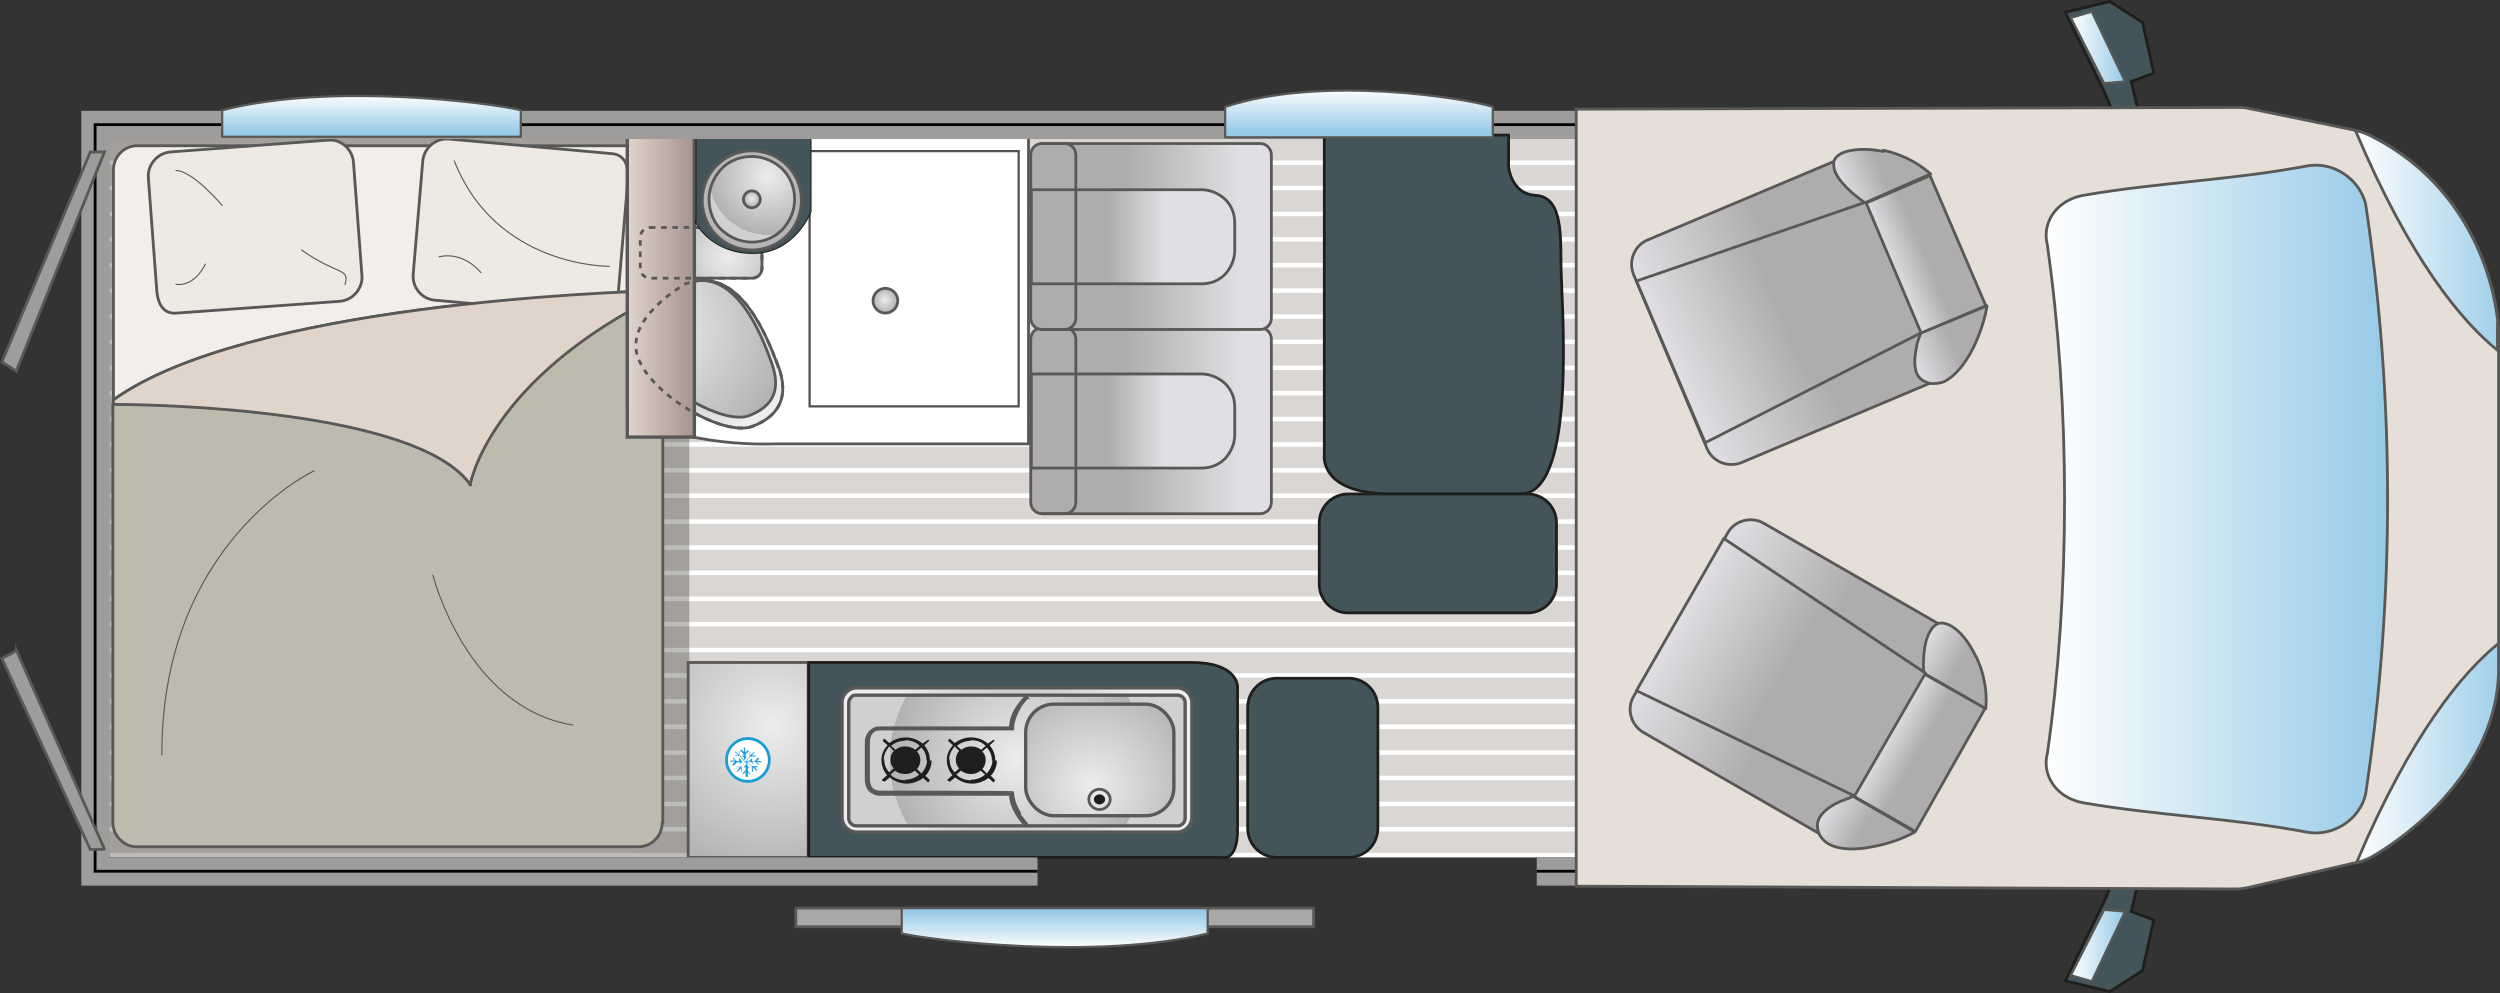 <?xml version="1.0" encoding="UTF-8"?>
<svg id="Calque_2" data-name="Calque 2" xmlns="http://www.w3.org/2000/svg" xmlns:xlink="http://www.w3.org/1999/xlink" viewBox="0 0 443.68 176.24">
  <rect x="0" y="0" width="443.68" height="176.24" fill="#333333" stroke="none"/>
  <defs>
    <style>
      .cls-1 {
        fill: url(#Dégradé_sans_nom_35-7);
      }

      .cls-1, .cls-2, .cls-3, .cls-4, .cls-5, .cls-6, .cls-7, .cls-8, .cls-9, .cls-10, .cls-11, .cls-12, .cls-13, .cls-14, .cls-15, .cls-16, .cls-17, .cls-18, .cls-19, .cls-20, .cls-21, .cls-22, .cls-23, .cls-24, .cls-25, .cls-26, .cls-27, .cls-28, .cls-29, .cls-30, .cls-31, .cls-32, .cls-33, .cls-34, .cls-35, .cls-36, .cls-37, .cls-38, .cls-39, .cls-40, .cls-41, .cls-42, .cls-43, .cls-44 {
        stroke: #585857;
      }

      .cls-1, .cls-2, .cls-45, .cls-6, .cls-7, .cls-8, .cls-9, .cls-10, .cls-11, .cls-13, .cls-14, .cls-16, .cls-17, .cls-18, .cls-19, .cls-20, .cls-21, .cls-22, .cls-23, .cls-46, .cls-25, .cls-26, .cls-27, .cls-28, .cls-29, .cls-32, .cls-33, .cls-34, .cls-35, .cls-36, .cls-38, .cls-39, .cls-40, .cls-42, .cls-43, .cls-44 {
        stroke-width: .5px;
      }

      .cls-1, .cls-3, .cls-45, .cls-47, .cls-5, .cls-9, .cls-11, .cls-14, .cls-16, .cls-17, .cls-18, .cls-48, .cls-20, .cls-22, .cls-23, .cls-24, .cls-46, .cls-26, .cls-29, .cls-32, .cls-38, .cls-41, .cls-42 {
        stroke-miterlimit: 10;
      }

      .cls-2 {
        fill: url(#Dégradé_sans_nom_28-11);
      }

      .cls-2, .cls-4, .cls-6, .cls-7, .cls-8, .cls-10, .cls-12, .cls-13, .cls-15, .cls-19, .cls-21, .cls-25, .cls-27, .cls-28, .cls-30, .cls-31, .cls-33, .cls-34, .cls-35, .cls-36, .cls-37, .cls-39, .cls-40, .cls-43, .cls-44 {
        stroke-linecap: round;
        stroke-linejoin: round;
      }

      .cls-3 {
        fill: url(#Dégradé_sans_nom_9);
      }

      .cls-3, .cls-5, .cls-24, .cls-41 {
        stroke-width: .6px;
      }

      .cls-4, .cls-47 {
        stroke-width: .2px;
      }

      .cls-4, .cls-47, .cls-8, .cls-14, .cls-49, .cls-48, .cls-23 {
        fill: none;
      }

      .cls-45 {
        stroke: #1e1e1c;
      }

      .cls-45, .cls-50 {
        fill: #44545b;
      }

      .cls-51 {
        fill: #1b9dd9;
      }

      .cls-47 {
        stroke: #1f201e;
      }

      .cls-5 {
        fill: url(#Dégradé_sans_nom_32-8);
      }

      .cls-6 {
        fill: #f3eeea;
      }

      .cls-7 {
        fill: url(#Dégradé_sans_nom_28-8);
      }

      .cls-9 {
        fill: url(#Dégradé_sans_nom_32-5);
      }

      .cls-10 {
        fill: url(#Dégradé_sans_nom_28-14);
      }

      .cls-52, .cls-17, .cls-46 {
        fill: #fff;
      }

      .cls-11 {
        fill: url(#Dégradé_sans_nom_32);
      }

      .cls-53 {
        fill: #dad6d4;
      }

      .cls-12 {
        fill: url(#Dégradé_sans_nom_35);
      }

      .cls-12, .cls-15, .cls-30, .cls-31, .cls-37 {
        stroke-width: .4px;
      }

      .cls-13 {
        fill: url(#Dégradé_sans_nom_28-12);
      }

      .cls-14 {
        stroke-dasharray: 1 1;
      }

      .cls-15 {
        fill: url(#Dégradé_sans_nom_35-6);
      }

      .cls-16, .cls-54, .cls-55 {
        fill: #1e1e1c;
      }

      .cls-18, .cls-56 {
        fill: #9e9d9c;
      }

      .cls-19 {
        fill: url(#Dégradé_sans_nom_28-2);
      }

      .cls-48 {
        stroke: #504f4f;
        stroke-width: .3px;
      }

      .cls-20 {
        fill: url(#Dégradé_sans_nom_32-2);
      }

      .cls-21 {
        fill: url(#Dégradé_sans_nom_28-5);
      }

      .cls-22 {
        fill: url(#Dégradé_sans_nom_32-4);
      }

      .cls-24 {
        fill: url(#Dégradé_sans_nom_32-7);
      }

      .cls-46 {
        stroke: #1b9dd9;
      }

      .cls-25 {
        fill: #efe9e4;
      }

      .cls-26 {
        fill: url(#Dégradé_sans_nom_32-3);
      }

      .cls-27 {
        fill: #e1d4cb;
      }

      .cls-28 {
        fill: url(#Dégradé_sans_nom_28-10);
      }

      .cls-57, .cls-55 {
        isolation: isolate;
      }

      .cls-29 {
        fill: url(#Dégradé_sans_nom_30);
      }

      .cls-30 {
        fill: url(#Dégradé_sans_nom_35-4);
      }

      .cls-31 {
        fill: url(#Dégradé_sans_nom_35-2);
      }

      .cls-58 {
        fill: url(#Dégradé_sans_nom_28);
      }

      .cls-32 {
        fill: url(#Dégradé_sans_nom_32-6);
      }

      .cls-33 {
        fill: url(#Dégradé_sans_nom_28-7);
      }

      .cls-55 {
        opacity: .3;
      }

      .cls-34 {
        fill: url(#Dégradé_sans_nom_28-9);
      }

      .cls-35 {
        fill: url(#Dégradé_sans_nom_35-3);
      }

      .cls-36 {
        fill: #bdbbae;
      }

      .cls-37 {
        fill: url(#Dégradé_sans_nom_35-5);
      }

      .cls-38 {
        fill: #e5dfd7;
      }

      .cls-59 {
        fill: url(#Dégradé_sans_nom_15);
      }

      .cls-39 {
        fill: #a9a8a7;
      }

      .cls-60 {
        fill: #010101;
      }

      .cls-40 {
        fill: url(#Dégradé_sans_nom_28-13);
      }

      .cls-41 {
        fill: url(#Dégradé_sans_nom_30-2);
      }

      .cls-42 {
        fill: url(#Dégradé_sans_nom_35-8);
      }

      .cls-43 {
        fill: url(#Dégradé_sans_nom_28-6);
      }

      .cls-61 {
        clip-path: url(#clippath);
      }

      .cls-44 {
        fill: url(#Dégradé_sans_nom_28-4);
      }

      .cls-62 {
        fill: url(#Dégradé_sans_nom_28-3);
      }
    </style>
    <radialGradient id="Dégradé_sans_nom_32" data-name="Dégradé sans nom 32" cx="807.32" cy="-2151.42" fx="807.32" fy="-2151.42" r="11.9" gradientTransform="translate(-2022.29 -761.65) rotate(90)" gradientUnits="userSpaceOnUse">
      <stop offset="0" stop-color="#eeeded"/>
      <stop offset="1" stop-color="#b3b2b2"/>
      <stop offset="1" stop-color="#d0d0d0"/>
    </radialGradient>
    <radialGradient id="Dégradé_sans_nom_30" data-name="Dégradé sans nom 30" cx="1519.4" cy="-846.67" fx="1519.4" fy="-846.67" r="12.69" gradientTransform="translate(-1197.79 -1065.15) rotate(69.6)" gradientUnits="userSpaceOnUse">
      <stop offset="0" stop-color="#d0d0d0"/>
      <stop offset="0" stop-color="#b3b2b2"/>
      <stop offset="1" stop-color="#eeeded"/>
    </radialGradient>
    <radialGradient id="Dégradé_sans_nom_32-2" data-name="Dégradé sans nom 32" cx="1511.07" cy="-840.17" fx="1511.07" fy="-840.17" r="24.3" gradientTransform="translate(-1197.79 -1065.15) rotate(69.6)" xlink:href="#Dégradé_sans_nom_32"/>
    <linearGradient id="Dégradé_sans_nom_28" data-name="Dégradé sans nom 28" x1="-4855.63" y1="-2943.11" x2="-4896.53" y2="-2943.11" gradientTransform="translate(-4676.31 -2868.44) rotate(-180)" gradientUnits="userSpaceOnUse">
      <stop offset=".5" stop-color="#afacad"/>
      <stop offset="1" stop-color="#e1dfe3"/>
    </linearGradient>
    <linearGradient id="Dégradé_sans_nom_28-2" data-name="Dégradé sans nom 28" x1="-4863.23" y1="-2943.16" x2="-4882.93" y2="-2943.16" xlink:href="#Dégradé_sans_nom_28"/>
    <linearGradient id="Dégradé_sans_nom_28-3" data-name="Dégradé sans nom 28" y1="-2910.41" y2="-2910.41" xlink:href="#Dégradé_sans_nom_28"/>
    <linearGradient id="Dégradé_sans_nom_28-4" data-name="Dégradé sans nom 28" x1="-4863.23" y1="-2910.46" x2="-4882.93" y2="-2910.46" xlink:href="#Dégradé_sans_nom_28"/>
    <clipPath id="clippath">
      <rect class="cls-49" x="143.63" y="26.77" width="37.2" height="45.4"/>
    </clipPath>
    <radialGradient id="Dégradé_sans_nom_32-3" data-name="Dégradé sans nom 32" cx="157.03" cy="3612.03" fx="157.03" fy="3612.03" r="2.2" gradientTransform="translate(0 -3558.76)" xlink:href="#Dégradé_sans_nom_32"/>
    <linearGradient id="Dégradé_sans_nom_9" data-name="Dégradé sans nom 9" x1="111.33" y1="3609.68" x2="123.23" y2="3609.68" gradientTransform="translate(0 -3558.76)" gradientUnits="userSpaceOnUse">
      <stop offset="0" stop-color="#e1d4cb"/>
      <stop offset="1" stop-color="#a6948d"/>
    </linearGradient>
    <radialGradient id="Dégradé_sans_nom_32-4" data-name="Dégradé sans nom 32" cx="133.43" cy="3594.13" fx="133.43" fy="3594.13" r="8.8" gradientTransform="translate(0 -3558.76)" xlink:href="#Dégradé_sans_nom_32"/>
    <radialGradient id="Dégradé_sans_nom_32-5" data-name="Dégradé sans nom 32" cx="136.23" cy="3590.03" fx="136.23" fy="3590.03" r="10.4" gradientTransform="translate(0 -3558.76)" xlink:href="#Dégradé_sans_nom_32"/>
    <radialGradient id="Dégradé_sans_nom_32-6" data-name="Dégradé sans nom 32" cx="133.43" cy="3594.03" fx="133.43" fy="3594.03" r="1.5" gradientTransform="translate(0 -3558.76)" xlink:href="#Dégradé_sans_nom_32"/>
    <linearGradient id="Dégradé_sans_nom_35" data-name="Dégradé sans nom 35" x1="367.53" y1="3567.18" x2="377.13" y2="3567.18" gradientTransform="translate(0 -3558.76)" gradientUnits="userSpaceOnUse">
      <stop offset="0" stop-color="#fff"/>
      <stop offset="1" stop-color="#97cae7"/>
    </linearGradient>
    <linearGradient id="Dégradé_sans_nom_35-2" data-name="Dégradé sans nom 35" y1="-2695.66" y2="-2695.66" gradientTransform="translate(0 -2527.84) scale(1 -1)" xlink:href="#Dégradé_sans_nom_35"/>
    <radialGradient id="Dégradé_sans_nom_15" data-name="Dégradé sans nom 15" cx="137.03" cy="3687.63" fx="137.03" fy="3687.63" r="27.1" gradientTransform="translate(0 -3558.76)" gradientUnits="userSpaceOnUse">
      <stop offset="0" stop-color="#eeeded"/>
      <stop offset="1" stop-color="#b3b2b2"/>
    </radialGradient>
    <linearGradient id="Dégradé_sans_nom_35-3" data-name="Dégradé sans nom 35" x1="363.03" y1="3647.33" x2="423.63" y2="3647.33" xlink:href="#Dégradé_sans_nom_35"/>
    <linearGradient id="Dégradé_sans_nom_35-4" data-name="Dégradé sans nom 35" x1="-4924.69" y1="-2804.61" x2="-4924.69" y2="-2798.01" gradientTransform="translate(-4737.51 -2636.34) rotate(-180)" xlink:href="#Dégradé_sans_nom_35"/>
    <linearGradient id="Dégradé_sans_nom_35-5" data-name="Dégradé sans nom 35" x1="65.93" y1="3575.43" x2="65.93" y2="3582.33" xlink:href="#Dégradé_sans_nom_35"/>
    <linearGradient id="Dégradé_sans_nom_28-5" data-name="Dégradé sans nom 28" x1="-6090.3" y1="-1170.6" x2="-6041" y2="-1170.6" gradientTransform="translate(-4362.34 -3909) rotate(-150.2)" xlink:href="#Dégradé_sans_nom_28"/>
    <linearGradient id="Dégradé_sans_nom_28-6" data-name="Dégradé sans nom 28" x1="-6096.3" y1="-1170.66" x2="-6083.5" y2="-1170.66" gradientTransform="translate(-4362.34 -3909) rotate(-150.2)" xlink:href="#Dégradé_sans_nom_28"/>
    <linearGradient id="Dégradé_sans_nom_28-7" data-name="Dégradé sans nom 28" x1="-6096.3" y1="-1188.05" x2="-6080.2" y2="-1188.05" gradientTransform="translate(-4362.34 -3909) rotate(-150.2)" xlink:href="#Dégradé_sans_nom_28"/>
    <linearGradient id="Dégradé_sans_nom_28-8" data-name="Dégradé sans nom 28" x1="-6096.1" y1="-1153.28" x2="-6080.8" y2="-1153.28" gradientTransform="translate(-4362.34 -3909) rotate(-150.2)" xlink:href="#Dégradé_sans_nom_28"/>
    <linearGradient id="Dégradé_sans_nom_28-9" data-name="Dégradé sans nom 28" x1="-6083.8" y1="-1170.59" x2="-6040.9" y2="-1170.59" gradientTransform="translate(-4362.34 -3909) rotate(-150.2)" xlink:href="#Dégradé_sans_nom_28"/>
    <linearGradient id="Dégradé_sans_nom_28-10" data-name="Dégradé sans nom 28" x1="-3291.78" y1="-3565.72" x2="-3242.38" y2="-3565.72" gradientTransform="translate(-4081.4 -1951.15) rotate(157)" xlink:href="#Dégradé_sans_nom_28"/>
    <linearGradient id="Dégradé_sans_nom_28-11" data-name="Dégradé sans nom 28" x1="-3297.74" y1="-3565.87" x2="-3284.93" y2="-3565.87" gradientTransform="translate(-4081.4 -1951.15) rotate(157)" xlink:href="#Dégradé_sans_nom_28"/>
    <linearGradient id="Dégradé_sans_nom_28-12" data-name="Dégradé sans nom 28" x1="-3297.74" y1="-3583.12" x2="-3281.74" y2="-3583.12" gradientTransform="translate(-4081.4 -1951.15) rotate(157)" xlink:href="#Dégradé_sans_nom_28"/>
    <linearGradient id="Dégradé_sans_nom_28-13" data-name="Dégradé sans nom 28" x1="-3297.64" y1="-3548.37" x2="-3282.34" y2="-3548.37" gradientTransform="translate(-4081.4 -1951.15) rotate(157)" xlink:href="#Dégradé_sans_nom_28"/>
    <linearGradient id="Dégradé_sans_nom_28-14" data-name="Dégradé sans nom 28" x1="-3285.36" y1="-3565.75" x2="-3242.36" y2="-3565.75" gradientTransform="translate(-4081.4 -1951.15) rotate(157)" xlink:href="#Dégradé_sans_nom_28"/>
    <linearGradient id="Dégradé_sans_nom_35-6" data-name="Dégradé sans nom 35" x1="241.18" y1="3574.43" x2="241.18" y2="3582.33" xlink:href="#Dégradé_sans_nom_35"/>
    <radialGradient id="Dégradé_sans_nom_30-2" data-name="Dégradé sans nom 30" cx="90.48" cy="3693.53" fx="90.48" fy="3693.53" r="23.67" gradientTransform="translate(90 -3558.76)" xlink:href="#Dégradé_sans_nom_30"/>
    <radialGradient id="Dégradé_sans_nom_32-7" data-name="Dégradé sans nom 32" cx="90.48" cy="3693.53" fx="90.48" fy="3693.53" r="22.57" gradientTransform="translate(90 -3558.76)" xlink:href="#Dégradé_sans_nom_32"/>
    <radialGradient id="Dégradé_sans_nom_32-8" data-name="Dégradé sans nom 32" cx="103.83" cy="3698.13" fx="103.83" fy="3698.13" r="19.8" gradientTransform="translate(90 -3558.76)" xlink:href="#Dégradé_sans_nom_32"/>
    <linearGradient id="Dégradé_sans_nom_35-7" data-name="Dégradé sans nom 35" x1="417.83" y1="3601.43" x2="446.03" y2="3601.43" xlink:href="#Dégradé_sans_nom_35"/>
    <linearGradient id="Dégradé_sans_nom_35-8" data-name="Dégradé sans nom 35" x1="417.83" y1="3692.38" x2="446.03" y2="3692.38" xlink:href="#Dégradé_sans_nom_35"/>
  </defs>
  <g id="Calque_1-2" data-name="Calque 1">
    <g id="c">
      <g id="d">
        <g id="e">
          <g class="cls-57">
            <g id="f">
              <rect class="cls-53" x="16.63" y="21.87" width="274.4" height="129.8"/>
              <rect class="cls-52" x="19.43" y="151.37" width="286.7" height=".8"/>
              <rect class="cls-52" x="19.43" y="146.77" width="286.7" height=".8"/>
              <rect class="cls-52" x="19.43" y="142.27" width="286.7" height=".8"/>
              <rect class="cls-52" x="19.43" y="137.67" width="286.7" height=".8"/>
              <rect class="cls-52" x="19.43" y="133.17" width="286.7" height=".8"/>
              <rect class="cls-52" x="19.43" y="128.57" width="286.7" height=".8"/>
              <rect class="cls-52" x="19.43" y="124.07" width="286.7" height=".8"/>
              <rect class="cls-52" x="19.43" y="119.47" width="286.7" height=".8"/>
              <rect class="cls-52" x="19.43" y="114.97" width="286.7" height=".8"/>
              <rect class="cls-52" x="19.43" y="110.37" width="286.7" height=".8"/>
              <rect class="cls-52" x="19.43" y="105.87" width="286.7" height=".8"/>
              <rect class="cls-52" x="19.43" y="101.27" width="286.7" height=".8"/>
              <rect class="cls-52" x="19.43" y="96.77" width="286.7" height=".8"/>
              <rect class="cls-52" x="19.43" y="92.17" width="286.7" height=".8"/>
              <rect class="cls-52" x="19.43" y="87.57" width="286.7" height=".8"/>
              <rect class="cls-52" x="19.43" y="83.07" width="286.7" height=".8"/>
              <rect class="cls-52" x="19.43" y="78.47" width="286.7" height=".8"/>
              <rect class="cls-52" x="19.43" y="73.97" width="286.7" height=".8"/>
              <rect class="cls-52" x="19.43" y="69.37" width="286.7" height=".8"/>
              <rect class="cls-52" x="19.43" y="64.87" width="286.7" height=".8"/>
              <rect class="cls-52" x="19.43" y="60.27" width="286.7" height=".8"/>
              <rect class="cls-52" x="19.43" y="55.77" width="286.7" height=".8"/>
              <rect class="cls-52" x="19.43" y="51.17" width="286.7" height=".8"/>
              <rect class="cls-52" x="19.43" y="46.67" width="286.7" height=".8"/>
              <rect class="cls-52" x="19.43" y="42.07" width="286.7" height=".8"/>
              <rect class="cls-52" x="19.43" y="37.57" width="286.7" height=".8"/>
              <rect class="cls-52" x="19.43" y="32.97" width="286.7" height=".8"/>
              <rect class="cls-52" x="19.43" y="28.47" width="286.7" height=".8"/>
              <rect class="cls-52" x="19.43" y="23.87" width="286.7" height=".8"/>
            </g>
            <g id="g">
              <rect class="cls-55" x="16.63" y="21.87" width="105.7" height="135.2"/>
              <path class="cls-6" d="M117.63,30.17c0-2.3-1.9-4.3-4.2-4.3H24.33c-2.3,0-4.2,1.9-4.2,4.3v40.8c23.6-16.9,88.5-19.2,97.5-19.4v-21.4h0Z"/>
              <path class="cls-25" d="M77.13,53.27c-2.3-.2-4-2.3-3.8-4.6l1.7-20.1c.2-2.3,2.3-4.1,4.6-3.9l29,2.6c2.3.2,3,2.3,2.8,4.6l-1.7,20.1c-.2,2.3-1.3,4.1-3.6,3.9l-29-2.6Z"/>
              <path class="cls-25" d="M31.33,55.57c-2.3.2-3.3-1.6-3.5-3.9l-1.5-20.1c-.2-2.3,1.6-4.4,3.9-4.6l28-2.1c2.3-.2,4.3,1.6,4.5,3.9l1.5,20.1c.2,2.3-1.6,4.4-3.9,4.6,0,0-29,2.1-29,2.1Z"/>
              <path class="cls-36" d="M117.63,145.97V51.97c-31.1,15.2-34.2,34-34.2,34-9.4-13.4-55.9-14.3-63.4-14.3v74.3c0,2.3,1.9,4.3,4.2,4.3h89.1c2.3,0,4.2-1.9,4.2-4.3h.1Z"/>
              <path class="cls-27" d="M83.43,86.07s3.1-18.8,34.2-34v-.5c-9,.2-74,2.5-97.5,19.4v.8c7.5,0,54,.9,63.4,14.3,0,0-.1,0-.1,0Z"/>
              <path class="cls-4" d="M39.43,36.47s-5.2-6.2-8.2-6.2"/>
              <path class="cls-4" d="M53.53,44.37c6.3,4.5,8.6,3.1,7.7,6.1"/>
              <path class="cls-4" d="M36.43,46.87s-1.7,4-5.2,3.6"/>
              <path class="cls-4" d="M108.13,47.27s-20.1.2-27.5-18.7"/>
              <path class="cls-4" d="M85.33,48.37s-2.9-3.8-7.4-2.8"/>
              <path class="cls-4" d="M55.73,83.57s-27.1,12.6-27,50.4"/>
              <path class="cls-4" d="M76.83,102.07s5.9,23.5,24.8,26.6"/>
              <path class="cls-49" d="M111.33,24.27v48.7c9.7,6.7,26.4,5.8,26.4,5.8h44.8V24.27h-71.2Z"/>
              <path class="cls-17" d="M182.53,24.27v54.5h-44.8s-16.7.9-26.4-5.8V24.27h71.2Z"/>
              <path class="cls-11" d="M115.33,40.37h18.2c.9,0,1.7.8,1.7,1.7v5.6c0,.9-.8,1.7-1.7,1.7h-18.2c-.9,0-1.7-.8-1.7-1.7v-5.6c0-.9.8-1.7,1.7-1.7Z"/>
              <path class="cls-29" d="M138.13,65.07c-1.9-5-6.8-18.3-16.5-14.7-.6.4-10.9,6.3-8.4,13.1s15.3,14.1,20.3,12.2,6.5-5.5,4.6-10.7h0v.1Z"/>
              <path class="cls-20" d="M113.93,62.17c-2.2-5.9,6.9-11.3,7.9-11.9,8.7-3.1,13.4,9.4,15.1,14.1s.4,7.7-4,9.4-16.5-4.9-19-11.7h0s0,.1,0,.1Z"/>
              <path class="cls-58" d="M184.93,58.17h38.7c1.1,0,2,.9,2,2v29c0,1.1-.9,2-2,2h-38.7c-1.1,0-2-.9-2-2v-29c0-1.1.9-2,2-2Z"/>
              <path class="cls-8" d="M184.93,58.17h38.7c1.1,0,2,.9,2,2v29c0,1.1-.9,2-2,2h-38.7c-1.1,0-2-.9-2-2v-29c0-1.1.9-2,2-2Z"/>
              <path class="cls-19" d="M183.03,66.37h30.2c1.6,0,3.1.7,4.2,1.7,1.1,1.1,1.7,2.5,1.7,4.2v4.9c0,1.6-.7,3.1-1.7,4.2-1.1,1.1-2.5,1.7-4.2,1.7h-30.2v-16.7h0Z"/>
              <path class="cls-8" d="M184.83,58.17h4.1c1.1,0,2,.9,2,2v29c0,1.1-.9,2-2,2h-4.1"/>
              <path class="cls-62" d="M184.93,25.47h38.7c1.1,0,2,.9,2,2v29c0,1.1-.9,2-2,2h-38.7c-1.1,0-2-.9-2-2v-29c0-1.1.9-2,2-2Z"/>
              <path class="cls-8" d="M184.93,25.47h38.7c1.1,0,2,.9,2,2v29c0,1.1-.9,2-2,2h-38.7c-1.1,0-2-.9-2-2v-29c0-1.1.9-2,2-2Z"/>
              <path class="cls-44" d="M183.03,33.67h30.2c1.6,0,3.1.7,4.2,1.7,1.1,1.1,1.7,2.5,1.7,4.2v4.9c0,1.6-.7,3.1-1.7,4.2-1.1,1.1-2.5,1.7-4.2,1.7h-30.2v-16.7h0Z"/>
              <path class="cls-8" d="M184.83,25.47h4.1c1.1,0,2,.9,2,2v29c0,1.1-.9,2-2,2h-4.1"/>
              <g class="cls-61">
                <rect class="cls-17" x="143.63" y="26.77" width="37.2" height="45.4"/>
              </g>
              <rect class="cls-48" x="143.63" y="26.77" width="37.2" height="45.4"/>
              <path class="cls-26" d="M159.33,53.37c0,1.2-1,2.2-2.2,2.2s-2.2-1-2.2-2.2,1-2.2,2.2-2.2,2.2,1,2.2,2.2"/>
              <rect class="cls-49" x="111.33" y="24.27" width="11.9" height="53.3"/>
              <rect class="cls-3" x="111.33" y="24.27" width="11.9" height="53.3"/>
              <path class="cls-14" d="M115.33,40.37h18.2c.9,0,1.7.8,1.7,1.7v5.6c0,.9-.8,1.7-1.7,1.7h-18.2c-.9,0-1.7-.8-1.7-1.7v-5.6c0-.9.8-1.7,1.7-1.7Z"/>
              <path class="cls-14" d="M138.13,65.07c-1.9-5-6.8-18.3-16.5-14.7-.6.4-10.9,6.3-8.4,13.1s15.3,14.1,20.3,12.2,6.5-5.5,4.6-10.7h0v.1Z"/>
              <path class="cls-50" d="M123.43,39.47s2.7,5.5,10.2,5.5,10.3-7.4,10.3-7.4v-13h-20.4v15h-.1s0-.1,0-.1Z"/>
              <path class="cls-47" d="M123.43,39.47s2.7,5.5,10.2,5.5,10.3-7.4,10.3-7.4v-13h-20.4v15h-.1s0-.1,0-.1Z"/>
              <path class="cls-22" d="M133.43,26.77c-4.8,0-8.8,3.9-8.8,8.8s3.9,8.8,8.8,8.8,8.8-3.9,8.8-8.8-3.9-8.8-8.8-8.8Z"/>
              <path class="cls-9" d="M138.83,40.77c-1.4,1.4-3.3,2.2-5.4,2.2s-4-.9-5.4-2.2-2.2-3.3-2.2-5.4.9-4,2.2-5.4c1.3-1.4,3.3-2.2,5.4-2.2s4,.9,5.4,2.2c1.4,1.4,2.2,3.3,2.2,5.4s-.9,4-2.2,5.4Z"/>
              <path class="cls-32" d="M133.43,33.87c-.8,0-1.5.7-1.5,1.5s.7,1.5,1.5,1.5,1.5-.7,1.5-1.5-.7-1.5-1.5-1.5Z"/>
            </g>
            <g id="u">
              <polygon class="cls-45" points="380.43 23.57 378.23 14.47 382.23 12.97 380.23 3.97 374.43 .27 366.53 2.17 373.63 16.67 376.43 23.57 380.43 23.57"/>
              <polygon class="cls-12" points="371.23 2.07 377.13 14.47 373.43 14.77 367.53 3.17 371.23 2.07"/>
              <polygon class="cls-45" points="380.43 152.67 378.23 161.77 382.23 163.27 380.23 172.27 374.43 175.97 366.53 174.07 373.63 159.57 376.43 152.67 380.43 152.67"/>
              <polygon class="cls-31" points="371.23 174.17 377.13 161.77 373.43 161.47 367.53 173.07 371.23 174.17"/>
              <rect class="cls-59" x="122.13" y="117.57" width="21.3" height="34.6"/>
              <rect class="cls-23" x="122.13" y="117.57" width="21.3" height="34.6"/>
              <path class="cls-45" d="M239.33,152.17h-12.7c-2.9,0-5.2-2.3-5.2-5.2v-21.4c0-2.9,2.3-5.2,5.2-5.2h12.7c2.9,0,5.2,2.3,5.2,5.2v21.4c0,2.9-2.3,5.2-5.2,5.2"/>
              <path class="cls-45" d="M143.53,152.17h73.3s2.8.9,2.8-5v-25.3s.1-4.3-8.2-4.3h-67.9v34.6h0Z"/>
              <polygon class="cls-56" points="286.13 19.67 14.43 19.67 14.43 157.17 184.13 157.17 184.13 152.17 19.43 152.17 19.43 24.67 281.13 24.67 281.13 152.17 272.73 152.17 272.73 157.17 286.13 157.17 286.13 19.67"/>
              <polygon class="cls-60" points="283.93 21.87 16.63 21.87 16.63 154.87 184.13 154.87 184.13 154.37 17.13 154.37 17.13 22.37 283.43 22.37 283.43 154.37 272.73 154.37 272.73 154.87 283.93 154.87 283.93 21.87"/>
              <path class="cls-38" d="M279.83,19.37l117.4-.3c.5,0,1,0,1.5.1l19,3.9c1,.2,1.9.5,2.8.9,21.5,10.6,22.8,33,22.9,34v60.5c0,21.1-21.8,33.2-22.7,33.7-.9.5-1.9.9-3,1l-19,4.4c-.6.1-1.2.2-1.8.2l-117.2-.5V19.37h.1Z"/>
              <path class="cls-35" d="M363.33,133.77c-1,4,1.8,7.9,6.4,8.7,13.2,2.3,26.4,2.7,39.6,5.2,4.6.9,9.4-2.1,10.5-6.7,5.2-34.7,5.2-70.1,0-104.8-1.2-4.6-5.9-7.6-10.5-6.7-13.2,2.5-26.4,2.9-39.6,5.2-4.6.8-7.4,4.7-6.4,8.7,4.1,28.7,4.1,61.8,0,90.5h0v-.1h0Z"/>
              <rect class="cls-39" x="141.23" y="161.17" width="91.9" height="3.3"/>
              <path class="cls-30" d="M214.33,165.67v-4.5h-54.3v4.5c5.2,1.2,34.6,4.8,54.3,0Z"/>
              <path class="cls-37" d="M39.43,19.57v4.7h53v-4.7c-5-1.3-33.8-5-53,0Z"/>
              <path class="cls-21" d="M326.23,149.87c2.2,1.3,5.1.5,6.4-1.7l16.7-29c1.3-2.2.5-5.1-1.7-6.4l-34.6-19.9c-2.2-1.3-5.2-.5-6.4,1.7l-16.7,29c-1.3,2.2-.5,5.1,1.7,6.4l34.6,19.9h0"/>
              <polygon class="cls-43" points="352.33 125.67 341.23 119.47 328.93 141.27 339.93 147.57 352.33 125.67"/>
              <path class="cls-33" d="M329.03,141.37h-.1c-.1,0-.3,0-.6.2-.5.2-1.1.4-1.8.7-1.4.6-2.9,1.6-3.6,2.8-.2.4-.4.9-.4,1.4s.1,1.1.4,1.7c.4.7.9,1.2,1.6,1.6,1.9,1.1,4.9,1.1,7.8.5,2.9-.5,5.7-1.6,7.5-2.6l-5.5-3.2-5.4-3.1h.1Z"/>
              <path class="cls-7" d="M350.63,116.47c-1.2-2.6-2.9-4.6-4.4-5.4-.5-.3-1-.4-1.4-.5-.4,0-.8,0-1.1.2-.5.3-.9.7-1.2,1.3-.7,1.2-1,2.7-1.1,4.2-.1,1.4-.1,2.7,0,3.2h0l11,6.3c.3-3.5-.5-6.7-1.7-9.2h0l-.1-.1h0Z"/>
              <polygon class="cls-34" points="305.93 95.57 341.73 119.47 329.13 141.27 290.43 122.57 305.93 95.57"/>
              <path class="cls-28" d="M345.93,66.57c2.4-1,3.5-3.8,2.5-6.2l-13-30.8c-1-2.4-3.8-3.5-6.2-2.5l-36.8,15.5c-2.4,1-3.5,3.8-2.5,6.2l13,30.8c1,2.4,3.8,3.5,6.2,2.5l36.8-15.5h0"/>
              <polygon class="cls-2" points="342.53 31.17 330.83 36.17 340.83 59.17 352.43 54.27 342.53 31.17"/>
              <path class="cls-13" d="M340.83,59.17h0c0,.2-.1.4-.2.6-.2.5-.4,1.1-.5,1.8-.3,1.5-.5,3.3,0,4.6.2.5.5.9.9,1.2.4.3.9.5,1.6.7.8,0,1.5,0,2.3-.3,2-.9,3.8-3.2,5.2-5.9,1.3-2.6,2.2-5.5,2.5-7.6l-5.8,2.4-5.8,2.4h-.2v.1Z"/>
              <path class="cls-40" d="M334.13,26.87c-2.8-.6-5.4-.4-7,.2-.5.2-.9.5-1.2.8-.3.3-.5.7-.5,1,0,.6,0,1.1.3,1.7.5,1.2,1.6,2.4,2.7,3.4s2.1,1.7,2.5,2h.1l11.6-5.1c-2.6-2.3-5.6-3.6-8.4-4.2v.2h-.1Z"/>
              <polygon class="cls-10" points="290.43 49.87 331.13 35.87 340.93 59.07 302.63 78.57 290.43 49.87"/>
              <path class="cls-45" d="M269.83,87.67h-22.8c-13,0-12-6.9-12-6.9V23.97h32.7v5.7s.5,4.8,4.8,5c4.4.3,4.5,5.8,4.5,12.1s3.1,40.9-7.2,40.9"/>
              <path class="cls-45" d="M271.13,108.77h-31.9c-2.8,0-5.1-2.3-5.1-5.1v-10.9c0-2.8,2.3-5.1,5.1-5.1h31.9c2.8,0,5.1,2.3,5.1,5.1v10.9c0,2.8-2.3,5.1-5.1,5.1"/>
              <path class="cls-15" d="M217.43,18.97v5.4h47.5v-5.4c-4.5-1.5-30.3-5.7-47.5,0Z"/>
              <path class="cls-46" d="M136.53,134.87c0,2.1-1.7,3.8-3.8,3.8s-3.8-1.7-3.8-3.8,1.7-3.8,3.8-3.8,3.8,1.7,3.8,3.8"/>
              <path class="cls-51" d="M132.73,137.87h0v-.8l.2.2c.1.1.2.2.3.2h0c0-.2,0-.1,0-.1l-.2-.2-.3-.3h0v-.7h.1c0,.1.2.2.2.2h0c0-.2,0-.1,0-.1l-.2-.2-.2-.2v-.6h0l.4.4.4.4h0v.9h.1s.1,0,.1-.1v-.7h0l.6.6h.2l-.2-.3c-.1-.1-.2-.3-.3-.3h-.1c0-.1.1,0,.1,0h.5c0-.1,0-.2-.1-.2h-.9l-.4-.4-.4-.4h.6l.2.2.2.2h.1s0-.2-.2-.3h-.1c0-.1.1-.1.3-.1h.3l.3.3c.2.2.3.3.4.3h0c0-.1-.1-.2-.2-.3l-.2-.2h.8v-.2h-.8l.2-.2c.1-.1.2-.2.2-.3h0c0-.1-.1-.1-.2-.1l-.3.3-.3.3h-.6.1c0-.1.1-.2.1-.3h0c0-.1-.1-.1-.2-.1l-.2.2-.2.2h-.6c.2-.2.7-.8.8-.8h.9v-.2h-.6c.1-.1.4-.5.5-.5h0s0-.1-.1-.1l-.4.3-.3.3v-.6h-.1v1l-.2.2-.4.4c-.1.2-.3.3-.3.3h0v-.6l.2-.2.2-.2h0s0-.1-.1-.1h-.1c0,.1,0-.1,0-.1v-.3l.3-.3.3-.3h0c0-.1-.1-.1-.2-.1,0,0-.1.1-.3.2l-.2.2v-.9h-.2v.8l-.2-.2c-.1-.1-.2-.2-.3-.2h-.2c0,.1.2.3.3.4l.3.3v.5h0c-.2-.2-.2-.3-.3-.3h0s0,.2.2.3l.2.2v.6h0c-.2-.3-.8-.9-.8-.9h0v-.9h-.1v.6h-.1l-.3-.3-.2-.2h-.1c0,.1.1.3.3.4s.3.3.3.3h-.6s0,.1.1.1h.9c.2.3.8.9.8.9h-.6c-.3-.4-.4-.5-.4-.5h-.1v.4h.2c0,.1-.3.1-.3.1h-.3l-.3-.3c-.1-.1-.2-.3-.3-.3h-.1l.2.3.2.2h-.8v.2h.8l-.2.2c-.1.1-.2.2-.2.3s0,.2.2.2l.3-.3.3-.3h.6-.1c0,.2-.1.3-.1.3h.1l.3-.3.2-.2h.6l-.3.3c-.1.2-.3.4-.4.5l-.2.2h-.8c0,.2,0,.1,0,.1h.6s-.2.2-.3.4-.2.3-.3.3h0c0,.1.1.1.2.1l.5-.5h.1c0-.1,0,0,0,.2v.3h.1v-1h0s.2-.2.4-.5l.4-.4v.6h0c-.3.3-.4.4-.4.5h.3c0-.1,0,0,0,.2v.3l-.3.3-.3.3h0s0,.1.1.1.1-.1.3-.2l.2-.2v.9h.4Z"/>
              <path class="cls-41" d="M208.93,147.67h-56.9c-1.4,0-2.6-1.2-2.6-2.6v-20.4c0-1.4,1.2-2.6,2.6-2.6h56.9c1.4,0,2.6,1.2,2.6,2.6v20.4c0,1.4-1.2,2.6-2.6,2.6Z"/>
              <path class="cls-24" d="M152.03,123.37c-.4,0-.7,0-1,.4s-.4.6-.4,1v20.4c0,.4.1.7.4,1s.6.4,1,.4h56.9c.4,0,.7-.1,1-.4s.4-.6.4-1v-20.4c0-.4-.1-.7-.4-1s-.6-.4-1-.4c0,0-56.9,0-56.9,0Z"/>
              <rect class="cls-5" x="182.03" y="124.97" width="26.3" height="19.8" rx="5" ry="5"/>
              <path class="cls-16" d="M180.93,144.27c-.6-1-1.2-2.3-1.2-3.6h0c0-.1-23.5-.1-23.5-.1h0c-.2,0-.7,0-1.2-.3s-.9-.9-.9-2.1v-6.4c0-1.2.5-1.8.9-2.1.5-.3,1-.3,1.2-.3h23.5c0-1.6.7-2.9,1.3-4,.3-.5.7-.9.9-1.2.1,0,.2-.3.3-.3h0l-.2-.2s-.7.7-1.4,1.7-1.3,2.4-1.3,3.8h-23.2c-.2,0-.8,0-1.3.4-.6.4-1.1,1.1-1.1,2.3v6.4c0,1.3.5,2,1.1,2.3.6.4,1.1.4,1.3.4h23.2c0,1.5.7,2.8,1.3,3.8.7,1,1.3,1.7,1.4,1.7l.2-.2h0c-.1-.2-.8-.9-1.4-1.8v-.2h.1,0Z"/>
              <path class="cls-54" d="M176.63,134.87c0-1-.4-1.9-1-2.6l.9-.8-.2-.2h0l-1,.7c-.8-.7-1.9-1.1-3-1.1s-2.1.4-2.9,1l-.9-.8-.3.4.9.8c-.7.7-1.1,1.6-1.1,2.6h0c0,1.1.4,2,1,2.7l-.9.8v.2h.2l.2.2,1-.8c.8.7,1.9,1.1,3,1.1s2.1-.4,2.9-1l.9.8.3-.4-.8-.8c.7-.7,1.1-1.7,1.1-2.7h-.3v-.1h0ZM176.13,134.87c0,.9-.4,1.7-1,2.4l-.8-.8c.4-.4.6-1,.6-1.6s-.2-1.1-.6-1.5l.8-.7c.6.6.9,1.4.9,2.3h.1v-.1h0ZM172.33,131.37c1,0,1.9.3,2.6,1l-.8.7c-.5-.4-1.1-.6-1.8-.6s-1.2.2-1.7.6l-.8-.7c.7-.6,1.6-.9,2.5-.9h0v-.1ZM168.43,134.87c0-.9.4-1.7,1-2.4l.8.8c-.4.4-.6,1-.6,1.6s.2,1.1.6,1.5l-.8.7c-.6-.6-.9-1.4-.9-2.3h-.1v.1h0ZM172.33,138.47c-1,0-1.9-.3-2.6-1l.8-.7c.5.4,1.1.6,1.8.6s1.2-.2,1.7-.6l.8.7c-.7.6-1.6.9-2.5.9h0v.1Z"/>
              <path class="cls-54" d="M165.03,134.87c0-1-.4-1.9-1-2.6l.9-.8-.2-.2h0l-1,.7c-.8-.7-1.9-1.1-3-1.1s-2.1.4-2.9,1l-.9-.8-.3.4.9.8c-.7.7-1.1,1.6-1.1,2.6h0c0,1.1.4,2,1,2.7l-.9.8v.2h.2l.2.2,1-.8c.8.7,1.9,1.1,3,1.1s2.1-.4,2.9-1l.9.8.3-.4-.8-.8c.7-.7,1.1-1.7,1.1-2.7h-.3v-.1h0ZM164.53,134.87c0,.9-.4,1.7-1,2.4l-.8-.8c.4-.4.6-1,.6-1.6s-.2-1.1-.6-1.5l.8-.7c.6.6.9,1.4.9,2.3h.1v-.1h0ZM160.63,131.37c1,0,1.9.3,2.6,1l-.8.7c-.5-.4-1.1-.6-1.8-.6s-1.2.2-1.7.6l-.8-.7c.7-.6,1.6-.9,2.5-.9h0v-.1ZM156.83,134.87c0-.9.4-1.7,1-2.4l.8.8c-.4.4-.6,1-.6,1.6s.2,1.1.6,1.5l-.8.7c-.6-.6-.9-1.4-.9-2.3h-.1v.1h0ZM160.63,138.47c-1,0-1.9-.3-2.6-1l.8-.7c.5.4,1.1.6,1.8.6s1.2-.2,1.7-.6l.8.7c-.7.6-1.6.9-2.5.9h0v.1Z"/>
              <path class="cls-54" d="M194.13,141.87c0-.5.5-.9,1-.9s1,.4,1,.9-.5.9-1,.9-1-.4-1-.9"/>
              <path class="cls-23" d="M193.23,141.87c0-1,.9-1.8,1.9-1.8s1.9.8,1.9,1.8-.9,1.8-1.9,1.8-1.9-.8-1.9-1.8"/>
            </g>
            <g id="ap">
              <path class="cls-1" d="M443.33,57.97c0-1-1.4-23.4-22.9-34-.8-.4-1.5-.6-2.4-.8,9.7,23,18.9,33.9,25.2,39v-4.3h0l.1.1h0Z"/>
              <path class="cls-42" d="M418.23,153.07c.9-.2,1.7-.5,2.5-.9.9-.5,22.7-12.6,22.7-33.7v-4.3c-6.3,5.1-15.5,16-25.2,38.9h0Z"/>
            </g>
            <g id="as">
              <path class="cls-18" d="M2.93,115.47l15.6,35.2h0c0,.1-2.5.1-2.5.1L.33,116.87l2.6-1.4h0Z"/>
              <path class="cls-18" d="M2.93,65.77l15.6-38.8h-2.5L.33,64.27l2.6,1.6h0v-.1Z"/>
            </g>
          </g>
        </g>
      </g>
    </g>
  </g>
</svg>